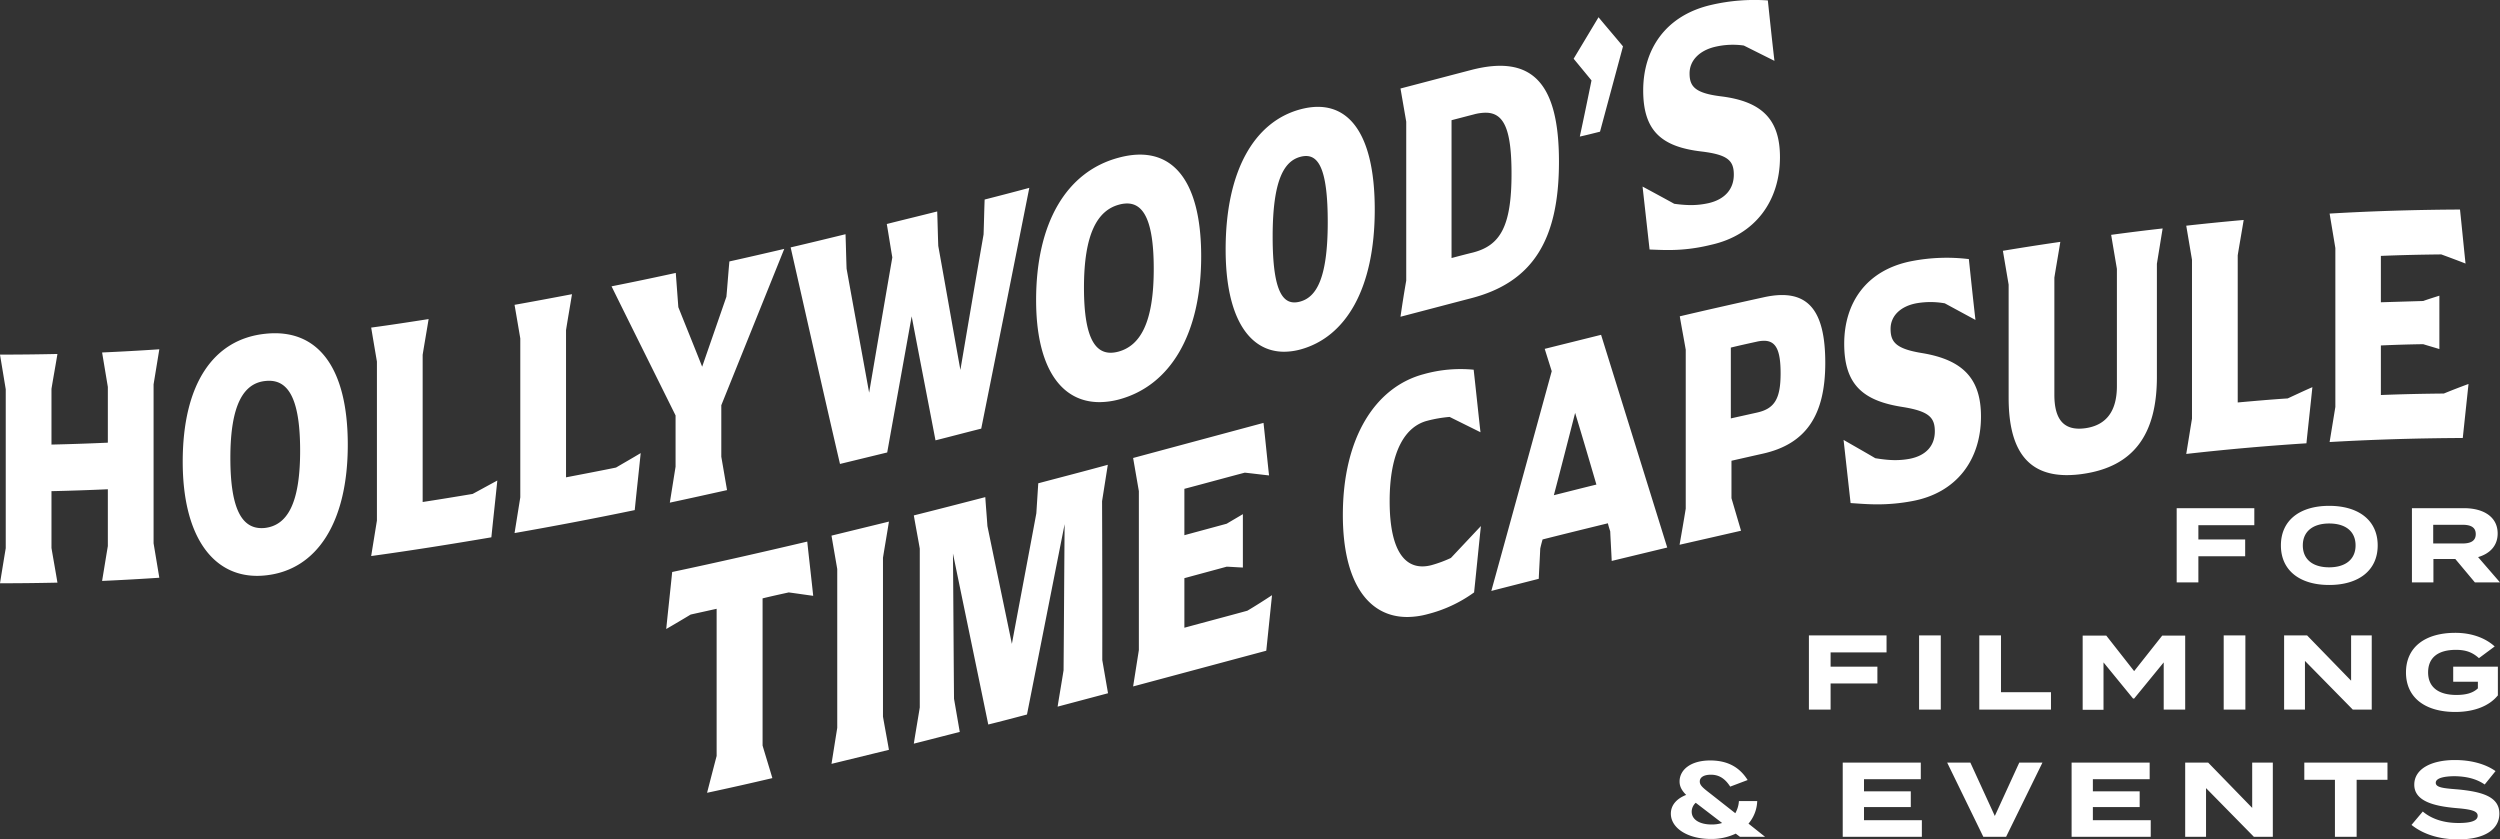 <?xml version="1.0" encoding="UTF-8"?>
<svg xmlns="http://www.w3.org/2000/svg" width="1175.3" height="394.607" viewBox="0 0 1175.3 394.607">
  <rect x="0" y="0" width="1175.3" height="394.607" fill="#333333" stroke="none"/>
  <path id="Union_1" data-name="Union 1" d="M1313.1,387.806l5.3-6.3c4.1,3.5,9.9,5.4,16.8,5.4,6,0,9-1.1,9-3.4,0-2.2-2.8-3-10-3.6-10.4-.9-19.8-3.2-19.8-11,0-7.5,8.1-11.6,19.1-11.6,7.5,0,14.3,1.8,19.1,5.2l-5.1,6.3c-3.9-2.7-8.6-3.8-14-3.9-4.1,0-9,.6-9,3.1,0,2.3,4,2.6,10.3,3.1,11.5,1.1,19.6,3.4,19.6,11.4,0,7.2-6.6,12.1-19.3,12.1C1326.1,394.607,1318.6,392.207,1313.1,387.806Zm-348.2-5.3c0-3.9,2.6-7,7.2-8.8-1.9-1.9-3.1-3.8-3.1-6.3,0-5.5,5.2-9.9,14.4-9.9,9.5,0,14.5,4.3,17.6,9.2l-8.2,3.1c-2.8-4.4-5.9-5.6-9.1-5.6-3.1,0-5.2,1.1-5.2,3.2,0,1.8,1.5,3,5,5.7l11.7,9.2a13.223,13.223,0,0,0,1.7-5.7h8.6a17.183,17.183,0,0,1-4.1,10.6l7.8,6.2H997.4l-2-1.5a26.378,26.378,0,0,1-11.8,2.5C972.8,394.407,964.9,389.307,964.9,382.506Zm9.8-.9c0,3.8,3.9,6,9.3,6a15.9,15.9,0,0,0,5-.7l-12.4-9.5A5.652,5.652,0,0,0,974.7,381.606Zm302.4,11.8v-26.8h-14.4v-8.1h39.1v8.1h-14.5v26.8Zm-38.1,0-22.5-22.9v22.9h-9.8v-34.9h10.8l20.7,21.3v-21.3h9.7v34.9Zm-85.7,0v-34.9H1190v7.8h-26.7v5.7h22v7.4h-22v6.2h27.2v7.8Zm-41.5,0-17-34.9h10.9l11.5,25.1,11.5-25.1h10.9l-17.1,34.9Zm-66.1,0v-34.9h36.7v7.8h-26.7v5.7h22v7.4h-22v6.2h27.2v7.8Zm-529.4-38v-69.2c-4.1.9-8.1,1.8-12.2,2.7-3.8,2.3-7.7,4.6-11.5,6.8.9-8.9,1.9-17.9,2.8-26.8,21.2-4.5,42.3-9.3,63.5-14.3.9,8.5,1.9,17,2.8,25.5-3.8-.5-7.7-1.1-11.5-1.6-4.1.9-8.2,1.8-12.3,2.8v69.2c1.5,5.1,3.1,10.2,4.6,15.3-10.2,2.4-20.4,4.7-30.7,6.9C513.3,366.907,514.8,361.107,516.3,355.406Zm56.7-13.2v-74.7c-.9-5.2-1.8-10.4-2.7-15.7l27-6.6c-.9,5.7-1.9,11.4-2.8,17v74.7c.9,5.2,1.9,10.4,2.8,15.6l-27,6.6C571.2,353.507,572.1,347.807,573,342.207Zm38.8-9.6v-74.7c-.9-5.2-1.9-10.4-2.8-15.6,11.2-2.8,22.4-5.7,33.6-8.6.3,4.5.7,9.1,1,13.6,3.8,18.5,7.7,36.9,11.5,55.4,3.8-20.5,7.7-40.9,11.5-61.4q.45-7.051.9-14.1c10.9-2.9,21.8-5.7,32.7-8.7l-2.7,17.1q.15,37.35.1,74.7l2.7,15.6-23.7,6.3c.9-5.7,1.9-11.4,2.8-17.1.2-22.9.3-45.8.5-68.7-5.9,29.8-11.8,59.7-17.7,89.5-6.1,1.6-12.1,3.2-18.2,4.7-5.5-26.8-11.1-53.6-16.6-80.4.2,22.8.3,45.5.5,68.3l2.7,15.6c-7.2,1.8-14.4,3.7-21.6,5.5C609.9,343.907,610.9,338.207,611.8,332.607Zm698.7-16.5c0-11.8,8.9-18.6,23.2-18.6,8.6,0,14.8,3,18.5,6.4l-7.4,5.5c-3-2.7-6.1-3.9-10.8-3.9-8.5,0-13.1,3.7-13.1,10.6s4.8,10.6,13.3,10.6c4.3,0,7.7-.8,10.1-3.1v-3.1h-11.6v-7.1h21v13.6h-.1c-3.7,4.6-10.6,7.7-19.9,7.7C1319.4,334.706,1310.5,327.907,1310.5,316.107Zm-152,17.6v-34.9h11.1l13.1,16.7,13.2-16.7h10.8v34.8h-10.1v-22.2l-13.9,17h-.5l-13.9-17v22.3Zm127-.1-22.5-22.9v22.9h-9.8v-34.9H1264l20.7,21.3v-21.3h9.7v34.9Zm-60.7,0v-34.9H1235v34.9Zm-114.9,0v-34.9h10.2v26.7h23.5v8.2Zm-28.3,0v-34.9h10.2v34.9Zm-51.8,0v-34.9h36.5v8H1040v6.7h22v7.9h-22v12.3Zm-315-28v-74.7l-2.7-15.6c20.4-5.5,40.9-11,61.3-16.5.9,8.2,1.7,16.5,2.6,24.7-3.8-.4-7.6-.9-11.4-1.3-9.5,2.5-18.9,5.1-28.4,7.6v21.8c6.6-1.8,13.3-3.6,19.9-5.4,2.5-1.5,5.1-3,7.6-4.5v25.1c-2.5-.1-5.1-.3-7.6-.4-6.6,1.8-13.3,3.6-19.9,5.4v23.3c9.9-2.7,19.8-5.3,29.6-8,3.9-2.3,7.8-4.8,11.6-7.3l-2.7,26.1c-20.9,5.6-41.7,11.2-62.6,16.8ZM1206.7,298.806Zm0-.1v.1Zm-396-56.6c0-36.5,15.4-60.2,38-66.2a63.994,63.994,0,0,1,23.5-2.1c1.1,9.8,2.1,19.6,3.2,29.4-4.8-2.4-9.7-4.8-14.5-7.2a60.691,60.691,0,0,0-10.5,1.8c-10.1,2.6-17.7,13.9-17.7,37.8,0,24.4,7.9,33.1,19.6,30.1a58.008,58.008,0,0,0,9.2-3.4l14.1-15c-1.1,10.4-2.1,20.8-3.2,31.2a63.864,63.864,0,0,1-21.8,10.2,37.357,37.357,0,0,1-9.647,1.355C822.492,290.062,810.7,273.528,810.7,242.106Zm98.2-67.6q-1.65-5.25-3.3-10.5c8.8-2.2,17.7-4.4,26.5-6.6q15.6,50.1,31.1,100l-26.1,6.3c-.2-4.6-.5-9.3-.7-13.9-.4-1.3-.8-2.5-1.1-3.8-10.2,2.5-20.4,5-30.7,7.6-.4,1.4-.8,2.9-1.1,4.3-.2,4.7-.5,9.5-.7,14.2-7.4,1.9-14.9,3.8-22.3,5.7Q894.75,226.207,908.9,174.506Zm1,58.3c6.8-1.7,13.4-3.4,20-5-3.3-11.3-6.6-22.5-10-33.7C916.6,207.007,913.3,219.907,909.9,232.807Zm341.8,23.6c0-11.8,8.9-18.6,22.7-18.6s22.8,6.8,22.8,18.6-9,18.6-22.8,18.6S1251.7,268.206,1251.7,256.406Zm10.3,0c0,6.6,4.7,10.3,12.4,10.3,7.6,0,12.4-3.7,12.4-10.3s-4.7-10.3-12.4-10.3C1266.8,246.107,1262,249.807,1262,256.406Zm-1079.9,1.3v-74.7c-.9-5.4-1.8-10.9-2.7-16.3q13.5,0,27-.3c-.9,5.5-1.9,10.9-2.8,16.4v26.2c8.8-.2,17.7-.5,26.5-.9v-26.2l-2.7-16.2c9-.4,18-.9,26.9-1.5l-2.7,16.5v74.7l2.7,16.2c-9,.6-18,1.1-26.9,1.5.9-5.5,1.8-11,2.7-16.4v-26.7c-8.8.4-17.7.7-26.5.9v26.7c.9,5.4,1.9,10.8,2.8,16.3q-13.5.3-27,.3Q180.75,265.807,182.1,257.707Zm1160.8,16.1-9.2-11h-10.3v11h-10.1v-34.9h24.5c8.9,0,15.8,3.9,15.8,11.9,0,5.8-3.7,9.5-9.2,11.1l10.3,11.9Zm-19.6-18.3H1337c3.6,0,6.3-1,6.3-4.4s-2.6-4.4-6.3-4.4h-13.7Zm-120.6,18.3v-34.9h36.5v8h-26.3v6.7h22v7.9h-22v12.3Zm-937.4-56.7c0-36.4,14.3-57.7,38.9-60.2,24.6-2.6,38.7,15.8,38.7,52.2,0,36.3-14.4,58.9-38.7,61.4a37.359,37.359,0,0,1-3.952.214C278.988,270.721,265.3,251.425,265.3,217.107Zm38.9-38c-10.1,1-16.5,10.8-16.5,36.2s6.1,33.9,16.2,32.9c10.3-1.2,16.6-11,16.6-36.3,0-23.975-5.346-32.894-14.608-32.894A15.938,15.938,0,0,0,304.2,179.106Zm52.4,65.6v-74.7c-.9-5.3-1.8-10.6-2.7-16,9-1.2,18-2.6,27-4-.9,5.6-1.9,11.2-2.8,16.8v69.2c7.8-1.2,15.7-2.5,23.5-3.8,3.9-2.1,7.7-4.2,11.6-6.3-.9,8.9-1.9,17.8-2.8,26.7-18.8,3.2-37.6,6.2-56.5,8.8C354.8,255.807,355.7,250.307,356.6,244.706Zm615.3-5.6v-74.7c-.9-5.2-1.9-10.4-2.8-15.7,13.2-3.1,26.5-6.1,39.7-9,20.3-4.4,28.7,5.7,28.7,30.9,0,24.7-9.1,38.2-29.5,42.7-4.9,1.1-9.7,2.2-14.6,3.3v17.6q2.249,7.649,4.5,15.3c-9.6,2.2-19.2,4.4-28.9,6.6C970,250.407,971,244.706,971.9,239.107Zm33.5-78.5c-4.1.9-8.2,1.8-12.3,2.8v33.3c4-.9,8.1-1.8,12.1-2.7,8.4-1.8,11.3-6.4,11.3-18.5,0-10.738-2.107-15.3-7.805-15.3A15.5,15.5,0,0,0,1005.4,160.607ZM424,233.807v-74.7c-.9-5.3-1.8-10.6-2.7-15.8,9-1.6,18-3.3,27-5-.9,5.6-1.9,11.2-2.8,16.9v69.2c7.8-1.5,15.7-3,23.5-4.6,3.9-2.3,7.8-4.5,11.6-6.8-.9,8.9-1.9,17.8-2.8,26.8q-28.2,5.85-56.5,10.8Zm625.4,2.7q-1.65-14.85-3.3-29.7c5,2.9,10,5.7,14.9,8.6,6.6,1.1,11.1,1.2,16.1.3,7.8-1.5,11.9-6.2,11.9-12.9,0-6.6-2.8-9.5-15.3-11.5-18.6-2.9-27.3-10.6-27.3-29.7s10.3-34.8,32-38.9a86.531,86.531,0,0,1,26.6-.9c1,9.5,2,19,3.1,28.6l-14.4-7.8a38.246,38.246,0,0,0-13.5,0c-7.2,1.4-12,5.8-12,12s2.5,9.4,14.9,11.4c19.2,3.2,27.6,12.1,27.6,29.8,0,20.4-11.5,36-32.5,39.8a87.3,87.3,0,0,1-16.19,1.5C1057.052,237.108,1052.919,236.714,1049.4,236.507ZM497,219.407v-24.1c-10-20.2-20.1-40.4-30.1-60.7,10.1-2,20.1-4.1,30.2-6.3.4,5.4.8,10.7,1.2,16.1,3.7,9.3,7.5,18.6,11.2,28,3.8-11,7.6-21.9,11.4-32.9.5-5.5.9-11.1,1.4-16.6,8.6-1.9,17.2-3.9,25.8-5.9q-14.85,36.9-29.6,73.5v24.2c.9,5.2,1.8,10.5,2.7,15.7-9,2-18,4-26.9,5.9C495.2,230.707,496.1,225.007,497,219.407Zm626.7-32.4v-53.2l-2.7-15.9q13.5-2.249,27-4.2c-.9,5.6-1.9,11.2-2.8,16.8v55.1c0,11.8,4.6,17.1,14.6,15.7,9.8-1.4,14.8-8,14.8-19.8v-55.1c-.9-5.3-1.8-10.6-2.7-16,8.1-1.1,16.1-2.1,24.2-3-.9,5.5-1.8,11.1-2.7,16.6v53.2c0,27-10.9,42.2-34.9,45.6a52.892,52.892,0,0,1-7.4.557C1132.268,223.364,1123.7,211.057,1123.7,187.007Zm-572.6-70.7c8.6-2,17.2-4.1,25.8-6.2.2,5.4.3,10.8.5,16.2,3.5,19.5,7.1,38.9,10.6,58.3q5.4-31.8,10.9-63.6c-.9-5.2-1.7-10.5-2.6-15.7,7.9-2,15.8-3.9,23.7-5.9.2,5.4.3,10.8.5,16.2,3.5,19.4,6.9,38.9,10.4,58.3,3.6-21.2,7.2-42.5,10.9-63.7.2-5.5.3-11,.5-16.4,7-1.8,14-3.6,21-5.5q-11.25,56.7-22.6,113.2c-7.2,1.8-14.3,3.7-21.5,5.5-3.7-19.4-7.5-38.8-11.2-58.3-3.8,21.3-7.7,42.7-11.5,64l-22.2,5.4C566.4,184.207,558.8,150.206,551.1,116.307Zm658.8,80.5v-74.7c-.9-5.3-1.8-10.7-2.7-16q13.5-1.5,27-2.7c-.9,5.5-1.9,11.1-2.8,16.6v69.2c7.8-.7,15.7-1.4,23.5-1.9,3.9-1.8,7.7-3.6,11.6-5.3-.9,8.8-1.9,17.6-2.8,26.4q-28.2,1.8-56.5,5C1208.1,207.906,1209,202.307,1209.9,196.807Zm67.4-5.5v-74.7l-2.7-16.2c20.4-1.2,40.9-1.8,61.3-1.9.9,8.5,1.7,16.9,2.6,25.4-3.8-1.5-7.6-2.9-11.4-4.3-9.5.1-18.9.3-28.4.7v21.8c6.6-.2,13.3-.4,19.9-.6,2.5-.9,5.1-1.7,7.6-2.5v25.1c-2.5-.8-5.1-1.5-7.6-2.3-6.6.1-13.3.3-19.9.6v23.3c9.9-.4,19.8-.6,29.6-.7,3.9-1.6,7.8-3.1,11.6-4.5-.9,8.5-1.8,16.9-2.7,25.4-20.9.1-41.7.7-62.6,1.9Zm-610.8-50.2c0-36.4,14.3-60.5,38.9-67,24.6-6.6,38.7,10,38.7,46.4s-14.4,60.8-38.7,67.3a36.4,36.4,0,0,1-9.127,1.242C677.991,189.051,666.5,172.469,666.5,141.107Zm39-44.9c-10.1,2.7-16.5,13.6-16.5,39s6.1,32.8,16.2,30.1c10.2-2.8,16.6-13.5,16.6-38.9,0-22.13-4.555-30.749-12.54-30.749A14.382,14.382,0,0,0,705.5,96.206Zm50.1,21.1c0-37.2,13.6-60.1,35.1-65.9,21.6-5.8,35,9.9,35,47.1s-13.6,60-35,65.8a29.8,29.8,0,0,1-7.618,1.05C766.739,165.358,755.6,149.517,755.6,117.307Zm35.2-43.6c-7.6,2-13.1,10.6-13.1,37.6,0,26.8,5.2,32.5,12.8,30.5s13.1-10.6,13.1-37.4c0-23.823-3.971-31.063-10.194-31.064A10.4,10.4,0,0,0,790.8,73.706Zm49.7,58.2v-74.7l-2.7-15.6c11.1-2.9,22.1-5.8,33.2-8.7,28.9-7.5,41.3,6.3,41.3,43.1,0,36.9-12.4,56.7-41.3,64.2-11.1,2.9-22.1,5.8-33.2,8.7C838.6,143.307,839.5,137.606,840.5,131.907Zm31.7-78.1c-3.5.9-6.9,1.8-10.4,2.7v64.8c3.4-.9,6.8-1.8,10.1-2.6,12.7-3.3,18.1-12.1,18.1-37,0-21.031-3.581-28.723-12.213-28.723A22.5,22.5,0,0,0,872.2,53.806Zm82.7,63.5c-1.1-9.9-2.2-19.7-3.3-29.6,5,2.7,10,5.4,14.9,8.1,6.6.9,11.1.8,16.1-.3,7.8-1.8,11.9-6.7,11.9-13.4,0-6.6-2.8-9.4-15.3-10.9-18.6-2.2-27.3-9.6-27.3-28.7s10.3-35.2,32-40.2a89.755,89.755,0,0,1,26.6-2.1c1,9.5,2,19,3.1,28.4l-14.4-7.2a36.527,36.527,0,0,0-13.5.6c-7.2,1.7-12,6.3-12,12.5,0,6.1,2.5,9.3,14.9,10.8,19.2,2.4,27.6,10.9,27.6,28.6,0,20.4-11.5,36.6-32.5,41.2a81.949,81.949,0,0,1-20.136,2.436C960.282,117.542,957.422,117.382,954.9,117.307Zm-27.3-79.5q-4.2-5.1-8.4-10.2,5.851-9.75,11.7-19.5c3.8,4.6,7.7,9.1,11.5,13.7-3.6,13.4-7.2,26.7-10.8,40.1-3.2.8-6.3,1.6-9.5,2.3C924,55.407,925.8,46.607,927.6,37.806Z" transform="translate(-179.4 0)" fill="#fff"></path>
</svg>
